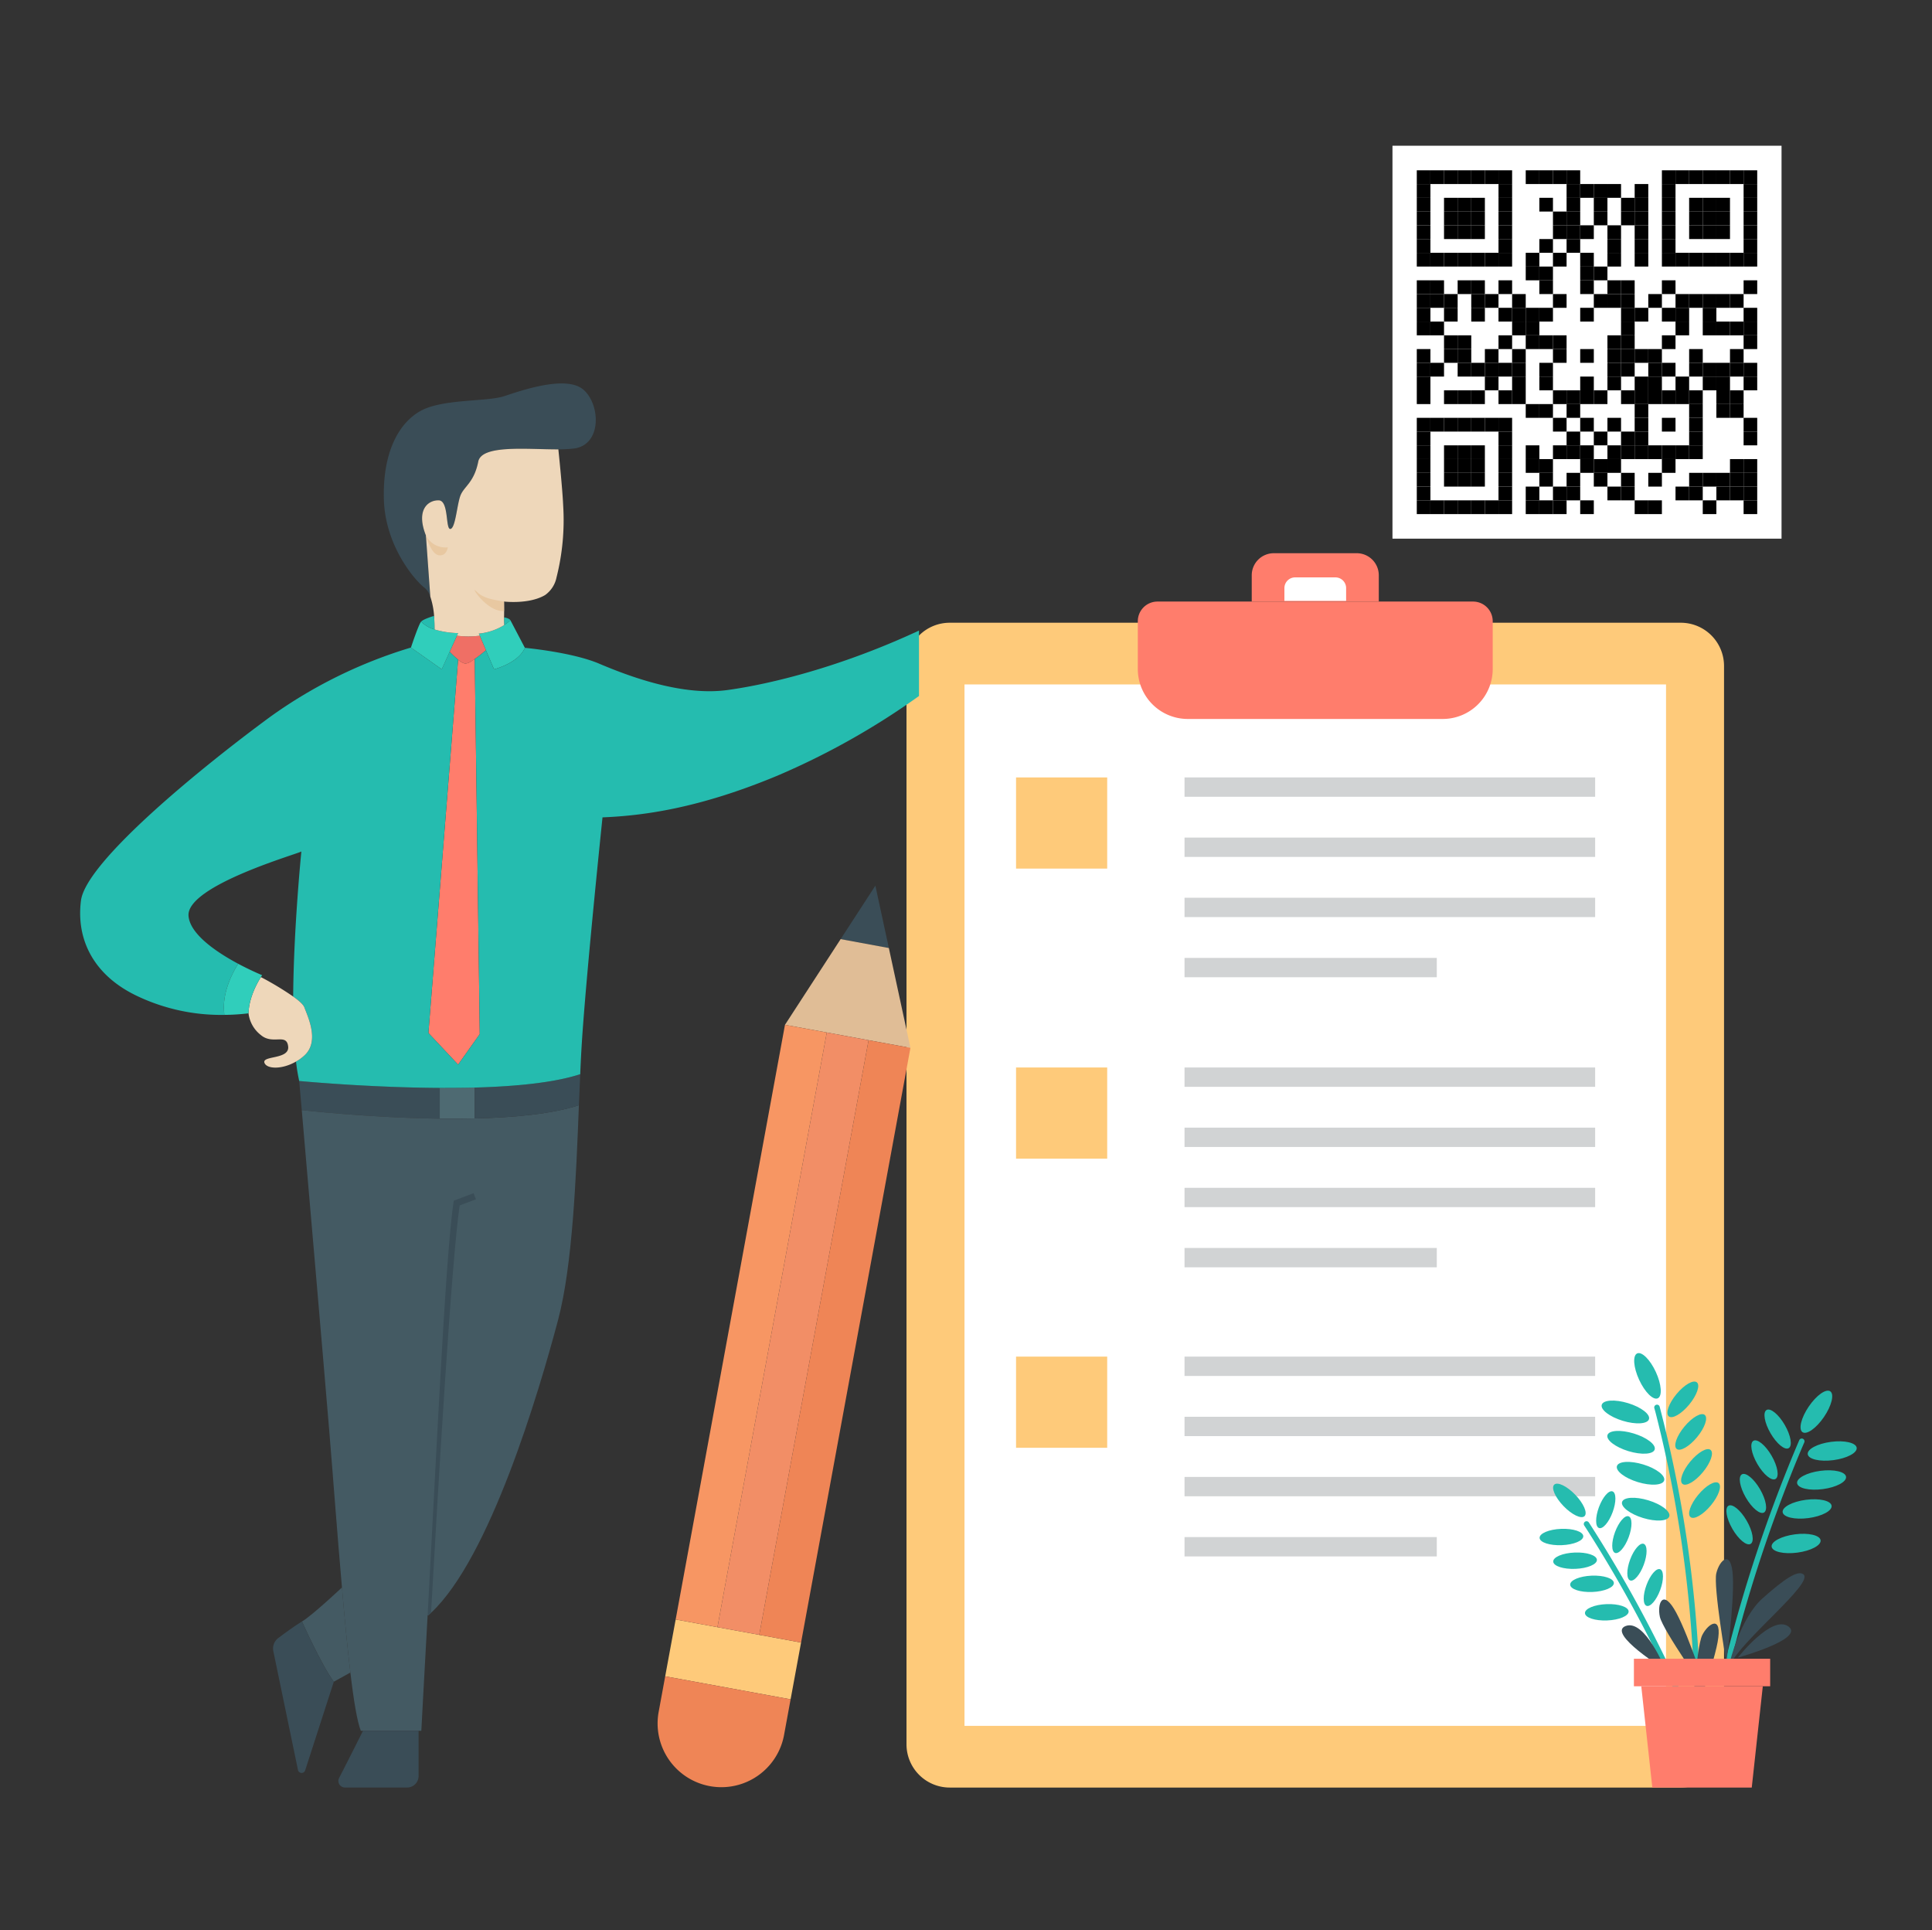 <svg id="Layer_1" data-name="Layer 1" xmlns="http://www.w3.org/2000/svg" viewBox="0 0 543.745 543.187"><rect x="0" y="0" width="543.745" height="543.187" fill="#333333" stroke="none"/><defs><style>.cls-1{fill:#fff;}.cls-2{fill:#feca7a;}.cls-3{fill:#d1d3d4;}.cls-4{fill:#ff7d6c;}.cls-5{fill:#25bcaf;}.cls-6{fill:#3a4d57;}.cls-7{fill:#4e6a72;}.cls-8{fill:#445a63;}.cls-9{fill:#30cebb;}.cls-10{fill:#ef6f65;}.cls-11{fill:#eed7ba;}.cls-12{fill:#ef8556;}.cls-13{fill:#e0bd96;}.cls-14{fill:#f79663;}.cls-15{fill:#f28e66;}.cls-16{fill:#e8c8a1;}</style></defs><title>art2</title><rect class="cls-1" x="391.9" y="41.008" width="109.499" height="110.568"/><rect x="398.744" y="47.918" width="3.832" height="3.87"/><rect x="402.576" y="47.918" width="3.833" height="3.87"/><rect x="406.409" y="47.918" width="3.832" height="3.87"/><rect x="410.241" y="47.918" width="3.832" height="3.87"/><rect x="414.074" y="47.918" width="3.832" height="3.87"/><rect x="417.906" y="47.918" width="3.832" height="3.87"/><rect x="421.739" y="47.918" width="3.832" height="3.87"/><rect x="429.404" y="47.918" width="3.833" height="3.87"/><rect x="433.236" y="47.918" width="3.832" height="3.87"/><rect x="437.069" y="47.918" width="3.832" height="3.87"/><rect x="440.901" y="47.918" width="3.832" height="3.87"/><rect x="467.728" y="47.918" width="3.832" height="3.87"/><rect x="471.561" y="47.918" width="3.832" height="3.87"/><rect x="475.393" y="47.918" width="3.832" height="3.87"/><rect x="479.226" y="47.918" width="3.832" height="3.87"/><rect x="483.058" y="47.918" width="3.832" height="3.87"/><rect x="486.891" y="47.918" width="3.832" height="3.87"/><rect x="490.723" y="47.918" width="3.832" height="3.87"/><rect x="398.744" y="51.788" width="3.832" height="3.87"/><rect x="421.739" y="51.788" width="3.832" height="3.87"/><rect x="440.901" y="51.788" width="3.832" height="3.87"/><rect x="444.734" y="51.788" width="3.833" height="3.87"/><rect x="448.566" y="51.788" width="3.832" height="3.87"/><rect x="452.398" y="51.788" width="3.832" height="3.87"/><rect x="460.063" y="51.788" width="3.833" height="3.87"/><rect x="467.728" y="51.788" width="3.832" height="3.87"/><rect x="490.723" y="51.788" width="3.832" height="3.87"/><rect x="398.744" y="55.658" width="3.832" height="3.87"/><rect x="406.409" y="55.658" width="3.832" height="3.87"/><rect x="410.241" y="55.658" width="3.832" height="3.87"/><rect x="414.074" y="55.658" width="3.832" height="3.87"/><rect x="421.739" y="55.658" width="3.832" height="3.87"/><rect x="433.236" y="55.658" width="3.832" height="3.87"/><rect x="440.901" y="55.658" width="3.832" height="3.87"/><rect x="448.566" y="55.658" width="3.832" height="3.87"/><rect x="456.231" y="55.658" width="3.833" height="3.87"/><rect x="460.063" y="55.658" width="3.833" height="3.87"/><rect x="467.728" y="55.658" width="3.832" height="3.87"/><rect x="475.393" y="55.658" width="3.832" height="3.87"/><rect x="479.226" y="55.658" width="3.832" height="3.87"/><rect x="483.058" y="55.658" width="3.832" height="3.87"/><rect x="490.723" y="55.658" width="3.832" height="3.87"/><rect x="398.744" y="59.528" width="3.832" height="3.87"/><rect x="406.409" y="59.528" width="3.832" height="3.87"/><rect x="410.241" y="59.528" width="3.832" height="3.87"/><rect x="414.074" y="59.528" width="3.832" height="3.87"/><rect x="421.739" y="59.528" width="3.832" height="3.87"/><rect x="437.069" y="59.528" width="3.832" height="3.87"/><rect x="440.901" y="59.528" width="3.832" height="3.87"/><rect x="448.566" y="59.528" width="3.832" height="3.87"/><rect x="456.231" y="59.528" width="3.833" height="3.87"/><rect x="460.063" y="59.528" width="3.833" height="3.87"/><rect x="467.728" y="59.528" width="3.832" height="3.87"/><rect x="475.393" y="59.528" width="3.832" height="3.87"/><rect x="479.226" y="59.528" width="3.832" height="3.87"/><rect x="483.058" y="59.528" width="3.832" height="3.87"/><rect x="490.723" y="59.528" width="3.832" height="3.87"/><rect x="398.744" y="63.398" width="3.832" height="3.87"/><rect x="406.409" y="63.398" width="3.832" height="3.87"/><rect x="410.241" y="63.398" width="3.832" height="3.87"/><rect x="414.074" y="63.398" width="3.832" height="3.87"/><rect x="421.739" y="63.398" width="3.832" height="3.87"/><rect x="437.069" y="63.398" width="3.832" height="3.87"/><rect x="440.901" y="63.398" width="3.832" height="3.87"/><rect x="444.734" y="63.398" width="3.833" height="3.87"/><rect x="452.398" y="63.398" width="3.832" height="3.87"/><rect x="460.063" y="63.398" width="3.833" height="3.87"/><rect x="467.728" y="63.398" width="3.832" height="3.87"/><rect x="475.393" y="63.398" width="3.832" height="3.87"/><rect x="479.226" y="63.398" width="3.832" height="3.87"/><rect x="483.058" y="63.398" width="3.832" height="3.87"/><rect x="490.723" y="63.398" width="3.832" height="3.87"/><rect x="398.744" y="67.268" width="3.832" height="3.87"/><rect x="421.739" y="67.268" width="3.832" height="3.87"/><rect x="433.236" y="67.268" width="3.832" height="3.87"/><rect x="440.901" y="67.268" width="3.832" height="3.87"/><rect x="452.398" y="67.268" width="3.832" height="3.87"/><rect x="460.063" y="67.268" width="3.833" height="3.87"/><rect x="467.728" y="67.268" width="3.832" height="3.87"/><rect x="490.723" y="67.268" width="3.832" height="3.87"/><rect x="398.744" y="71.138" width="3.832" height="3.87"/><rect x="402.576" y="71.138" width="3.833" height="3.87"/><rect x="406.409" y="71.138" width="3.832" height="3.87"/><rect x="410.241" y="71.138" width="3.832" height="3.87"/><rect x="414.074" y="71.138" width="3.832" height="3.87"/><rect x="417.906" y="71.138" width="3.832" height="3.87"/><rect x="421.739" y="71.138" width="3.832" height="3.87"/><rect x="429.404" y="71.138" width="3.833" height="3.87"/><rect x="437.069" y="71.138" width="3.832" height="3.87"/><rect x="444.734" y="71.138" width="3.833" height="3.87"/><rect x="452.398" y="71.138" width="3.832" height="3.87"/><rect x="460.063" y="71.138" width="3.833" height="3.87"/><rect x="467.728" y="71.138" width="3.832" height="3.87"/><rect x="471.561" y="71.138" width="3.832" height="3.87"/><rect x="475.393" y="71.138" width="3.832" height="3.87"/><rect x="479.226" y="71.138" width="3.832" height="3.87"/><rect x="483.058" y="71.138" width="3.832" height="3.87"/><rect x="486.891" y="71.138" width="3.832" height="3.87"/><rect x="490.723" y="71.138" width="3.832" height="3.87"/><rect x="429.404" y="75.008" width="3.833" height="3.87"/><rect x="433.236" y="75.008" width="3.832" height="3.87"/><rect x="444.734" y="75.008" width="3.833" height="3.87"/><rect x="448.566" y="75.008" width="3.832" height="3.87"/><rect x="398.744" y="78.877" width="3.832" height="3.87"/><rect x="402.576" y="78.877" width="3.833" height="3.87"/><rect x="410.241" y="78.877" width="3.832" height="3.87"/><rect x="414.074" y="78.877" width="3.832" height="3.87"/><rect x="421.739" y="78.877" width="3.832" height="3.87"/><rect x="433.236" y="78.877" width="3.832" height="3.87"/><rect x="444.734" y="78.877" width="3.833" height="3.87"/><rect x="452.398" y="78.877" width="3.832" height="3.87"/><rect x="456.231" y="78.877" width="3.833" height="3.87"/><rect x="467.728" y="78.877" width="3.832" height="3.87"/><rect x="490.723" y="78.877" width="3.832" height="3.87"/><rect x="398.744" y="82.747" width="3.832" height="3.87"/><rect x="402.576" y="82.747" width="3.833" height="3.87"/><rect x="406.409" y="82.747" width="3.832" height="3.87"/><rect x="414.074" y="82.747" width="3.832" height="3.87"/><rect x="417.906" y="82.747" width="3.832" height="3.87"/><rect x="425.571" y="82.747" width="3.832" height="3.87"/><rect x="437.069" y="82.747" width="3.832" height="3.87"/><rect x="448.566" y="82.747" width="3.832" height="3.87"/><rect x="452.398" y="82.747" width="3.832" height="3.87"/><rect x="456.231" y="82.747" width="3.833" height="3.87"/><rect x="463.896" y="82.747" width="3.832" height="3.87"/><rect x="471.561" y="82.747" width="3.832" height="3.87"/><rect x="475.393" y="82.747" width="3.832" height="3.87"/><rect x="479.226" y="82.747" width="3.832" height="3.87"/><rect x="483.058" y="82.747" width="3.832" height="3.87"/><rect x="486.891" y="82.747" width="3.832" height="3.87"/><rect x="398.744" y="86.617" width="3.832" height="3.87"/><rect x="406.409" y="86.617" width="3.832" height="3.87"/><rect x="414.074" y="86.617" width="3.832" height="3.87"/><rect x="421.739" y="86.617" width="3.832" height="3.87"/><rect x="425.571" y="86.617" width="3.832" height="3.87"/><rect x="429.404" y="86.617" width="3.833" height="3.87"/><rect x="433.236" y="86.617" width="3.832" height="3.87"/><rect x="444.734" y="86.617" width="3.833" height="3.87"/><rect x="456.231" y="86.617" width="3.833" height="3.87"/><rect x="460.063" y="86.617" width="3.833" height="3.87"/><rect x="467.728" y="86.617" width="3.832" height="3.87"/><rect x="471.561" y="86.617" width="3.832" height="3.87"/><rect x="479.226" y="86.617" width="3.832" height="3.87"/><rect x="490.723" y="86.617" width="3.832" height="3.87"/><rect x="398.744" y="90.487" width="3.832" height="3.87"/><rect x="402.576" y="90.487" width="3.833" height="3.87"/><rect x="425.571" y="90.487" width="3.832" height="3.87"/><rect x="429.404" y="90.487" width="3.833" height="3.87"/><rect x="456.231" y="90.487" width="3.833" height="3.87"/><rect x="471.561" y="90.487" width="3.832" height="3.87"/><rect x="479.226" y="90.487" width="3.832" height="3.87"/><rect x="483.058" y="90.487" width="3.832" height="3.87"/><rect x="486.891" y="90.487" width="3.832" height="3.87"/><rect x="490.723" y="90.487" width="3.832" height="3.87"/><rect x="406.409" y="94.357" width="3.832" height="3.87"/><rect x="410.241" y="94.357" width="3.832" height="3.87"/><rect x="421.739" y="94.357" width="3.832" height="3.87"/><rect x="429.404" y="94.357" width="3.833" height="3.87"/><rect x="433.236" y="94.357" width="3.832" height="3.87"/><rect x="437.069" y="94.357" width="3.832" height="3.87"/><rect x="452.398" y="94.357" width="3.832" height="3.87"/><rect x="456.231" y="94.357" width="3.833" height="3.87"/><rect x="467.728" y="94.357" width="3.832" height="3.87"/><rect x="490.723" y="94.357" width="3.832" height="3.87"/><rect x="398.744" y="98.227" width="3.832" height="3.87"/><rect x="406.409" y="98.227" width="3.832" height="3.87"/><rect x="410.241" y="98.227" width="3.832" height="3.87"/><rect x="417.906" y="98.227" width="3.832" height="3.87"/><rect x="425.571" y="98.227" width="3.832" height="3.87"/><rect x="437.069" y="98.227" width="3.832" height="3.87"/><rect x="444.734" y="98.227" width="3.833" height="3.87"/><rect x="452.398" y="98.227" width="3.832" height="3.87"/><rect x="456.231" y="98.227" width="3.833" height="3.87"/><rect x="460.063" y="98.227" width="3.833" height="3.87"/><rect x="463.896" y="98.227" width="3.832" height="3.87"/><rect x="475.393" y="98.227" width="3.832" height="3.87"/><rect x="486.891" y="98.227" width="3.832" height="3.87"/><rect x="398.744" y="102.097" width="3.832" height="3.87"/><rect x="402.576" y="102.097" width="3.833" height="3.87"/><rect x="410.241" y="102.097" width="3.832" height="3.87"/><rect x="414.074" y="102.097" width="3.832" height="3.87"/><rect x="417.906" y="102.097" width="3.832" height="3.87"/><rect x="421.739" y="102.097" width="3.832" height="3.87"/><rect x="425.571" y="102.097" width="3.832" height="3.87"/><rect x="433.236" y="102.097" width="3.832" height="3.87"/><rect x="452.398" y="102.097" width="3.832" height="3.87"/><rect x="456.231" y="102.097" width="3.833" height="3.87"/><rect x="463.896" y="102.097" width="3.832" height="3.87"/><rect x="467.728" y="102.097" width="3.832" height="3.87"/><rect x="475.393" y="102.097" width="3.832" height="3.87"/><rect x="479.226" y="102.097" width="3.832" height="3.87"/><rect x="483.058" y="102.097" width="3.832" height="3.87"/><rect x="486.891" y="102.097" width="3.832" height="3.87"/><rect x="490.723" y="102.097" width="3.832" height="3.87"/><rect x="398.744" y="105.967" width="3.832" height="3.87"/><rect x="417.906" y="105.967" width="3.832" height="3.87"/><rect x="425.571" y="105.967" width="3.832" height="3.87"/><rect x="433.236" y="105.967" width="3.832" height="3.87"/><rect x="444.734" y="105.967" width="3.833" height="3.87"/><rect x="452.398" y="105.967" width="3.832" height="3.87"/><rect x="460.063" y="105.967" width="3.833" height="3.87"/><rect x="463.896" y="105.967" width="3.832" height="3.87"/><rect x="471.561" y="105.967" width="3.832" height="3.87"/><rect x="479.226" y="105.967" width="3.832" height="3.87"/><rect x="483.058" y="105.967" width="3.832" height="3.87"/><rect x="490.723" y="105.967" width="3.832" height="3.87"/><rect x="398.744" y="109.837" width="3.832" height="3.87"/><rect x="406.409" y="109.837" width="3.832" height="3.87"/><rect x="410.241" y="109.837" width="3.832" height="3.87"/><rect x="414.074" y="109.837" width="3.832" height="3.87"/><rect x="421.739" y="109.837" width="3.832" height="3.87"/><rect x="425.571" y="109.837" width="3.832" height="3.87"/><rect x="437.069" y="109.837" width="3.832" height="3.87"/><rect x="440.901" y="109.837" width="3.832" height="3.87"/><rect x="444.734" y="109.837" width="3.833" height="3.87"/><rect x="448.566" y="109.837" width="3.832" height="3.87"/><rect x="456.231" y="109.837" width="3.833" height="3.87"/><rect x="460.063" y="109.837" width="3.833" height="3.87"/><rect x="463.896" y="109.837" width="3.832" height="3.87"/><rect x="467.728" y="109.837" width="3.832" height="3.87"/><rect x="471.561" y="109.837" width="3.832" height="3.87"/><rect x="475.393" y="109.837" width="3.832" height="3.87"/><rect x="483.058" y="109.837" width="3.832" height="3.87"/><rect x="486.891" y="109.837" width="3.832" height="3.87"/><rect x="429.404" y="113.706" width="3.833" height="3.87"/><rect x="433.236" y="113.706" width="3.832" height="3.87"/><rect x="440.901" y="113.706" width="3.832" height="3.87"/><rect x="460.063" y="113.706" width="3.833" height="3.87"/><rect x="475.393" y="113.706" width="3.832" height="3.87"/><rect x="483.058" y="113.706" width="3.832" height="3.87"/><rect x="486.891" y="113.706" width="3.832" height="3.87"/><rect x="398.744" y="117.576" width="3.832" height="3.87"/><rect x="402.576" y="117.576" width="3.833" height="3.87"/><rect x="406.409" y="117.576" width="3.832" height="3.87"/><rect x="410.241" y="117.576" width="3.832" height="3.87"/><rect x="414.074" y="117.576" width="3.832" height="3.87"/><rect x="417.906" y="117.576" width="3.832" height="3.87"/><rect x="421.739" y="117.576" width="3.832" height="3.87"/><rect x="437.069" y="117.576" width="3.832" height="3.87"/><rect x="444.734" y="117.576" width="3.833" height="3.87"/><rect x="452.398" y="117.576" width="3.832" height="3.87"/><rect x="460.063" y="117.576" width="3.833" height="3.87"/><rect x="467.728" y="117.576" width="3.832" height="3.87"/><rect x="475.393" y="117.576" width="3.832" height="3.87"/><rect x="490.723" y="117.576" width="3.832" height="3.87"/><rect x="398.744" y="121.446" width="3.832" height="3.87"/><rect x="421.739" y="121.446" width="3.832" height="3.87"/><rect x="440.901" y="121.446" width="3.832" height="3.87"/><rect x="448.566" y="121.446" width="3.832" height="3.87"/><rect x="456.231" y="121.446" width="3.833" height="3.87"/><rect x="460.063" y="121.446" width="3.833" height="3.87"/><rect x="475.393" y="121.446" width="3.832" height="3.87"/><rect x="490.723" y="121.446" width="3.832" height="3.87"/><rect x="398.744" y="125.316" width="3.832" height="3.87"/><rect x="406.409" y="125.316" width="3.832" height="3.87"/><rect x="410.241" y="125.316" width="3.832" height="3.87"/><rect x="414.074" y="125.316" width="3.832" height="3.87"/><rect x="421.739" y="125.316" width="3.832" height="3.87"/><rect x="429.404" y="125.316" width="3.833" height="3.87"/><rect x="437.069" y="125.316" width="3.832" height="3.87"/><rect x="440.901" y="125.316" width="3.832" height="3.87"/><rect x="444.734" y="125.316" width="3.833" height="3.87"/><rect x="452.398" y="125.316" width="3.832" height="3.87"/><rect x="456.231" y="125.316" width="3.833" height="3.87"/><rect x="460.063" y="125.316" width="3.833" height="3.87"/><rect x="463.896" y="125.316" width="3.832" height="3.87"/><rect x="467.728" y="125.316" width="3.832" height="3.87"/><rect x="471.561" y="125.316" width="3.832" height="3.87"/><rect x="475.393" y="125.316" width="3.832" height="3.87"/><rect x="398.744" y="129.186" width="3.832" height="3.87"/><rect x="406.409" y="129.186" width="3.832" height="3.87"/><rect x="410.241" y="129.186" width="3.832" height="3.87"/><rect x="414.074" y="129.186" width="3.832" height="3.87"/><rect x="421.739" y="129.186" width="3.832" height="3.87"/><rect x="429.404" y="129.186" width="3.833" height="3.87"/><rect x="433.236" y="129.186" width="3.832" height="3.87"/><rect x="444.734" y="129.186" width="3.833" height="3.87"/><rect x="448.566" y="129.186" width="3.832" height="3.87"/><rect x="452.398" y="129.186" width="3.832" height="3.87"/><rect x="467.728" y="129.186" width="3.832" height="3.87"/><rect x="486.891" y="129.186" width="3.832" height="3.87"/><rect x="490.723" y="129.186" width="3.832" height="3.87"/><rect x="398.744" y="133.056" width="3.832" height="3.87"/><rect x="406.409" y="133.056" width="3.832" height="3.87"/><rect x="410.241" y="133.056" width="3.832" height="3.87"/><rect x="414.074" y="133.056" width="3.832" height="3.87"/><rect x="421.739" y="133.056" width="3.832" height="3.87"/><rect x="433.236" y="133.056" width="3.832" height="3.87"/><rect x="440.901" y="133.056" width="3.832" height="3.87"/><rect x="448.566" y="133.056" width="3.832" height="3.87"/><rect x="456.231" y="133.056" width="3.833" height="3.87"/><rect x="463.896" y="133.056" width="3.832" height="3.87"/><rect x="475.393" y="133.056" width="3.832" height="3.87"/><rect x="479.226" y="133.056" width="3.832" height="3.87"/><rect x="483.058" y="133.056" width="3.832" height="3.87"/><rect x="486.891" y="133.056" width="3.832" height="3.87"/><rect x="490.723" y="133.056" width="3.832" height="3.87"/><rect x="398.744" y="136.926" width="3.832" height="3.87"/><rect x="421.739" y="136.926" width="3.832" height="3.87"/><rect x="429.404" y="136.926" width="3.833" height="3.87"/><rect x="437.069" y="136.926" width="3.832" height="3.87"/><rect x="440.901" y="136.926" width="3.832" height="3.87"/><rect x="452.398" y="136.926" width="3.832" height="3.87"/><rect x="456.231" y="136.926" width="3.833" height="3.87"/><rect x="471.561" y="136.926" width="3.832" height="3.87"/><rect x="475.393" y="136.926" width="3.832" height="3.87"/><rect x="483.058" y="136.926" width="3.832" height="3.87"/><rect x="486.891" y="136.926" width="3.832" height="3.87"/><rect x="490.723" y="136.926" width="3.832" height="3.87"/><rect x="398.744" y="140.796" width="3.832" height="3.87"/><rect x="402.576" y="140.796" width="3.833" height="3.87"/><rect x="406.409" y="140.796" width="3.832" height="3.87"/><rect x="410.241" y="140.796" width="3.832" height="3.87"/><rect x="414.074" y="140.796" width="3.832" height="3.87"/><rect x="417.906" y="140.796" width="3.832" height="3.87"/><rect x="421.739" y="140.796" width="3.832" height="3.87"/><rect x="429.404" y="140.796" width="3.833" height="3.87"/><rect x="433.236" y="140.796" width="3.832" height="3.87"/><rect x="437.069" y="140.796" width="3.832" height="3.87"/><rect x="444.734" y="140.796" width="3.833" height="3.87"/><rect x="460.063" y="140.796" width="3.833" height="3.87"/><rect x="463.896" y="140.796" width="3.832" height="3.87"/><rect x="479.226" y="140.796" width="3.832" height="3.87"/><rect x="490.723" y="140.796" width="3.832" height="3.87"/><path class="cls-2" d="M267.294,175.235H473.045a12.169,12.169,0,0,1,12.169,12.169V490.839a12.169,12.169,0,0,1-12.169,12.169H267.294a12.169,12.169,0,0,1-12.169-12.169V187.404a12.169,12.169,0,0,1,12.169-12.169Z"/><rect class="cls-1" x="271.449" y="192.595" width="197.441" height="293.052"/><rect class="cls-2" x="285.959" y="218.765" width="25.652" height="25.652"/><rect class="cls-2" x="285.959" y="300.385" width="25.652" height="25.652"/><rect class="cls-2" x="285.959" y="381.745" width="25.652" height="25.652"/><rect class="cls-3" x="333.376" y="218.765" width="115.563" height="5.441"/><rect class="cls-3" x="333.376" y="235.694" width="115.563" height="5.441"/><rect class="cls-3" x="333.376" y="252.622" width="115.563" height="5.441"/><rect class="cls-3" x="333.376" y="269.551" width="70.996" height="5.441"/><rect class="cls-3" x="333.376" y="300.385" width="115.563" height="5.441"/><rect class="cls-3" x="333.376" y="317.313" width="115.563" height="5.441"/><rect class="cls-3" x="333.376" y="334.242" width="115.563" height="5.441"/><rect class="cls-3" x="333.376" y="351.17" width="70.996" height="5.441"/><rect class="cls-3" x="333.376" y="381.745" width="115.563" height="5.441"/><rect class="cls-3" x="333.376" y="398.673" width="115.563" height="5.441"/><rect class="cls-3" x="333.376" y="415.602" width="115.563" height="5.441"/><rect class="cls-3" x="333.376" y="432.53" width="70.996" height="5.441"/><path class="cls-4" d="M325.762,169.276H414.577a5.536,5.536,0,0,1,5.536,5.536v13.436a14.064,14.064,0,0,1-14.064,14.064H334.291a14.064,14.064,0,0,1-14.064-14.064V174.811A5.536,5.536,0,0,1,325.762,169.276Z"/><path class="cls-4" d="M358.5,155.672H381.839a6.209,6.209,0,0,1,6.209,6.209h0v7.394H352.291V161.881A6.209,6.209,0,0,1,358.5,155.672Z"/><path class="cls-1" d="M364.502,162.474h11.336a3.016,3.016,0,0,1,3.016,3.016h0v3.591h-17.368v-3.591A3.016,3.016,0,0,1,364.502,162.474Z"/><path class="cls-5" d="M513.351,398.715c-2.157,3.174-4.866,5.094-6.052,4.288s-.398-4.032,1.758-7.206c2.157-3.174,4.866-5.094,6.052-4.288C516.295,392.314,515.508,395.541,513.351,398.715Z"/><path class="cls-5" d="M515.998,410.877c-3.805.499-7.04-.25-7.227-1.671-.186-1.421,2.747-2.978,6.552-3.476,3.805-.499,7.04.25,7.226,1.671C522.737,408.822,519.803,410.378,515.998,410.877Z"/><path class="cls-5" d="M513.004,419.031c-3.805.498-7.04-.25-7.227-1.671-.186-1.421,2.747-2.978,6.552-3.476,3.805-.498,7.04.25,7.226,1.671C519.742,416.976,516.809,418.533,513.004,419.031Z"/><path class="cls-5" d="M508.936,427.186c-3.805.499-7.04-.25-7.226-1.671-.186-1.421,2.747-2.978,6.552-3.476,3.805-.499,7.04.249,7.226,1.671S512.741,426.687,508.936,427.186Z"/><path class="cls-5" d="M505.838,436.902c-3.805.499-7.04-.25-7.227-1.671s2.747-2.978,6.552-3.476c3.805-.499,7.04.249,7.227,1.671S509.643,436.404,505.838,436.902Z"/><path class="cls-5" d="M491.589,427.913c-1.718-2.966-4.009-4.849-5.117-4.207s-.613,3.566,1.105,6.532c1.718,2.966,4.009,4.849,5.117,4.207S493.307,430.878,491.589,427.913Z"/><path class="cls-5" d="M495.358,419.08c-1.718-2.966-4.009-4.849-5.117-4.207-1.108.642-.613,3.566,1.105,6.532s4.009,4.849,5.117,4.207C497.571,424.969,497.076,422.045,495.358,419.08Z"/><path class="cls-5" d="M498.604,409.638c-1.718-2.966-4.009-4.849-5.117-4.207s-.613,3.566,1.105,6.532,4.009,4.849,5.117,4.207C500.817,415.528,500.322,412.604,498.604,409.638Z"/><path class="cls-5" d="M502.306,400.969c-1.718-2.966-4.009-4.849-5.117-4.207-1.108.642-.613,3.566,1.105,6.532s4.009,4.849,5.117,4.207S504.024,403.934,502.306,400.969Z"/><path class="cls-5" d="M461.31,388.246c1.603,3.487,3.957,5.828,5.26,5.229s1.059-3.91-.543-7.397-3.957-5.828-5.26-5.229S459.707,384.759,461.31,388.246Z"/><path class="cls-5" d="M456.689,399.803c3.67,1.121,6.985.917,7.403-.454s-2.217-3.391-5.887-4.511-6.985-.917-7.403.454C450.383,396.663,453.018,398.683,456.689,399.803Z"/><path class="cls-5" d="M458.294,408.341c3.67,1.121,6.985.917,7.403-.454s-2.217-3.391-5.888-4.511-6.985-.917-7.403.454S454.624,407.22,458.294,408.341Z"/><path class="cls-5" d="M460.959,417.056c3.67,1.121,6.985.917,7.403-.454.419-1.371-2.217-3.391-5.888-4.511s-6.985-.917-7.403.454S457.288,415.935,460.959,417.056Z"/><path class="cls-5" d="M462.407,427.151c3.67,1.12,6.985.917,7.403-.454s-2.217-3.391-5.887-4.511c-3.67-1.12-6.985-.917-7.403.454C456.101,424.01,458.737,426.03,462.407,427.151Z"/><path class="cls-5" d="M477.947,420.64c2.185-2.641,4.755-4.12,5.742-3.304s.015,3.618-2.17,6.259c-2.185,2.641-4.755,4.12-5.742,3.304C474.791,426.083,475.762,423.28,477.947,420.64Z"/><path class="cls-5" d="M475.689,411.305c2.185-2.641,4.755-4.12,5.742-3.304.987.816.015,3.618-2.169,6.259s-4.755,4.12-5.742,3.304C472.533,416.748,473.505,413.946,475.689,411.305Z"/><path class="cls-5" d="M474.048,401.457c2.185-2.641,4.755-4.12,5.742-3.304.986.816.015,3.619-2.17,6.259-2.185,2.641-4.755,4.12-5.742,3.304S471.863,404.098,474.048,401.457Z"/><path class="cls-5" d="M471.83,392.295c2.185-2.641,4.755-4.12,5.742-3.304s.015,3.618-2.17,6.259-4.755,4.12-5.742,3.304C468.674,397.738,469.645,394.936,471.83,392.295Z"/><path class="cls-5" d="M440.034,423.799c2.357,2.446,5.008,3.714,5.922,2.834.914-.881-.257-3.577-2.614-6.022s-5.008-3.714-5.922-2.834C436.507,418.657,437.677,421.354,440.034,423.799Z"/><path class="cls-5" d="M439.547,434.805c3.394-.135,6.104-1.273,6.054-2.541s-2.843-2.186-6.237-2.05c-3.394.135-6.104,1.273-6.054,2.541C433.361,434.023,436.153,434.94,439.547,434.805Z"/><path class="cls-5" d="M443.381,441.47c3.394-.135,6.104-1.273,6.054-2.541s-2.843-2.186-6.237-2.051-6.104,1.273-6.054,2.541S439.987,441.605,443.381,441.47Z"/><path class="cls-5" d="M448.152,447.974c3.394-.135,6.104-1.273,6.054-2.541-.051-1.268-2.843-2.186-6.237-2.05s-6.104,1.273-6.054,2.541S444.758,448.109,448.152,447.974Z"/><path class="cls-5" d="M452.31,455.986c3.394-.135,6.104-1.273,6.054-2.541s-2.843-2.186-6.237-2.051c-3.394.135-6.104,1.273-6.054,2.541S448.916,456.121,452.31,455.986Z"/><path class="cls-5" d="M463.393,446.009c1.054-2.844,2.771-4.831,3.833-4.437s1.069,3.019.015,5.863c-1.054,2.844-2.771,4.831-3.833,4.437S462.339,448.853,463.393,446.009Z"/><path class="cls-5" d="M458.781,438.868c1.055-2.844,2.771-4.831,3.833-4.437,1.063.394,1.069,3.019.015,5.863s-2.771,4.831-3.833,4.437C457.733,444.337,457.727,441.712,458.781,438.868Z"/><path class="cls-5" d="M454.535,431.118c1.055-2.844,2.771-4.831,3.833-4.437s1.069,3.019.015,5.863c-1.055,2.844-2.771,4.831-3.833,4.437S453.48,433.963,454.535,431.118Z"/><path class="cls-5" d="M450.006,424.111c1.054-2.844,2.771-4.831,3.833-4.437s1.069,3.019.015,5.863c-1.054,2.844-2.771,4.831-3.833,4.437C448.958,429.58,448.952,426.955,450.006,424.111Z"/><path class="cls-5" d="M506.382,405.26a410.436,410.436,0,0,0-21.033,63.097.777.777,0,0,0,1.512.362,401.071,401.071,0,0,1,13.528-44.171c2.11-5.731,3.964-10.398,5.291-13.631.663-1.617,1.195-2.875,1.56-3.728s.562-1.297.563-1.298a.777.777,0,0,0-1.421-.631h0Z"/><path class="cls-5" d="M465.601,396.261c0.0.001.146.507.407,1.486a355.456,355.456,0,0,1,10.691,72.919.777.777,0,0,0,1.554-.061h0a351.215,351.215,0,0,0-11.157-74.773.777.777,0,1,0-1.496.422l.002.008Z"/><path class="cls-5" d="M445.874,429.277c.001.001.239.358.685,1.047a364.962,364.962,0,0,1,26.991,50.608.777.777,0,0,0,1.429-.613h0a363.333,363.333,0,0,0-27.811-51.905.777.777,0,1,0-1.294.862Z"/><path class="cls-6" d="M489.093,466.448s9.609-12.243,14.273-8.745S489.093,466.448,489.093,466.448Z"/><path class="cls-6" d="M468.784,469.946s-5.791-14.446-11.249-12.396S468.784,469.946,468.784,469.946Z"/><path class="cls-6" d="M486.815,467.945c0-.292,3.012-12.632,9.231-18.17s9.858-7.936,11.466-6.802c3.304,2.332-17.198,18.267-20.696,25.652"/><path class="cls-6" d="M485.858,467.847s-3.692-21.396-2.818-25.127,4.275-7.035,4.664.933-1.943,24.972-1.943,24.972"/><path class="cls-6" d="M480.494,476.452S467.969,458.717,467.156,454.972c-.813-3.745.839-8.189,4.612-1.161s8.972,23.385,8.972,23.385"/><path class="cls-6" d="M476.025,485.214s1.344-21.671,3.056-25.099c1.712-3.429,5.783-5.859,4.323,1.984s-7.652,23.849-7.652,23.849"/><polygon class="cls-4" points="493.016 503.008 465.033 503.008 461.923 474.506 496.126 474.506 493.016 503.008"/><rect class="cls-4" x="459.85" y="466.765" width="38.348" height="7.741"/><path class="cls-7" d="M133.613,306.132v8.593c-3.283.078-6.582.094-9.85.063v-8.656c3.268,0,6.567-.016,9.85-.094Z"/><path class="cls-6" d="M84.207,304.184s19.118,1.838,39.556,1.948v8.656c-20.171-.267-38.833-2.403-38.833-2.403C84.49,307.247,84.207,304.184,84.207,304.184Z"/><path class="cls-8" d="M162.895,311.017c-7.478,2.435-18.191,3.456-29.282,3.707-3.283.079-6.582.094-9.85.063-20.171-.267-38.833-2.404-38.833-2.404,1.65,19.118,5.781,66.765,7.713,89.983,1.084,12.992,2.278,29.361,3.597,44.3v.031c.754,8.797,1.539,17.092,2.372,23.941.927,7.918,1.932,13.887,2.938,16.401h17.029s.707-13.541,1.775-32.55l.22.031c.236-.22.487-.44.738-.675,16.542-15.442,30.319-61.91,35.77-82.474,4.084-15.442,5.058-40.216,5.844-60.355Z"/><path class="cls-6" d="M163.304,302.267c-.126,2.781-.236,5.703-.377,8.75h-.031c-7.478,2.435-18.191,3.456-29.282,3.707V306.038C145.049,305.723,156.015,304.671,163.304,302.267Z"/><path class="cls-5" d="M143.651,174.535a10.784,10.784,0,0,1-1.744,1.351c-.047-.848-.063-1.555-.047-2.168C142.065,173.749,143.353,174.001,143.651,174.535Z"/><path class="cls-9" d="M134.76,178.289a16.421,16.421,0,0,0,7.148-2.404,10.785,10.785,0,0,0,1.744-1.351l4.069,7.76c-1.759,4.289-8.672,6.048-8.672,6.048l-2.293-5.357v-.016l-1.728-4.084Z"/><path class="cls-10" d="M128.602,178.886a26.441,26.441,0,0,0,6.425,0l1.728,4.084v.016s-1.571,1.351-3.142,2.451c-.377.267-.754.518-1.115.723a3.39,3.39,0,0,1-1.587.581,4.775,4.775,0,0,1-1.979-1.115,23.696,23.696,0,0,1-2.372-2.231Z"/><path class="cls-4" d="M128.932,185.626a4.775,4.775,0,0,0,1.979,1.115,3.39,3.39,0,0,0,1.587-.581l1.115-.723,1.414,105.551-6.095,8.593-8.357-8.907Z"/><path class="cls-5" d="M53.056,257.7c.393,5.263,8.106,10.352,13.997,13.51,0,0-4.791,6.959-3.943,13.934v.44A54.954,54.954,0,0,1,38.87,280.4c-12.41-5.765-17.484-15.898-16.086-26.942,1.351-11.044,34.278-37.812,53.286-51.762a133.808,133.808,0,0,1,39.587-19.48l8.671,6.127,2.231-4.948a23.699,23.699,0,0,0,2.372,2.231l-8.357,105.048,8.357,8.907,6.095-8.593-1.414-105.551c1.571-1.1,3.142-2.451,3.142-2.451l2.293,5.357s6.912-1.759,8.672-6.048c0,0,13.293,1.219,20.89,4.448,9.156,3.892,23.606,9.109,36.032,7.443,12.426-1.697,32.228-6.614,54.001-16.746v18.411a209.957,209.957,0,0,1-39.807,22.402c-22.087,9.206-37.734,11.279-49.264,11.751,0,0-4.351,41.645-5.734,62.115-.204,3.048-.393,6.472-.534,10.148-7.289,2.404-18.254,3.456-29.69,3.77-3.283.078-6.582.094-9.85.094-20.438-.11-39.556-1.948-39.556-1.948a53.038,53.038,0,0,1-.895-5.467,12.273,12.273,0,0,0,2.341-1.697c4.383-3.974.974-10.934,0-13.573-.298-.801-1.555-1.901-3.142-3.032.141-19.385,2.309-40.828,2.309-40.828C84.679,240.043,52.459,249.091,53.056,257.7Z"/><path class="cls-6" d="M119.867,150.672l1.241,17.217a5.31,5.31,0,0,0-1.571-2.451c-2.765-2.058-11.154-11.829-11.499-24.962-.361-13.117,4.132-21.412,10.337-24.852,6.221-3.44,18.631-2.529,23.533-4.147s17.437-5.985,22.276-1.838c4.823,4.147,5.278,15.536-2.655,16.573a39.208,39.208,0,0,1-4.383.236c-8.734.031-21.569-1.398-22.543,3.44-1.147,5.75-3.833,6.912-4.901,9.284s-1.445,9.363-2.906,9.661c-1.477.314-.393-7.965-3.315-8.043C120.574,140.713,116.961,143.321,119.867,150.672Z"/><path class="cls-9" d="M122.287,177.127a24.701,24.701,0,0,0,6.645,1.021l-.33.738-2.042,4.509-2.231,4.948-8.671-6.127s2.152-6.519,2.859-7.289A8.821,8.821,0,0,0,122.287,177.127Z"/><path class="cls-11" d="M119.867,150.672c-2.906-7.352.707-9.96,3.613-9.881,2.922.079,1.838,8.357,3.315,8.043,1.461-.298,1.838-7.289,2.906-9.661s3.754-3.535,4.901-9.284c.974-4.839,13.808-3.409,22.543-3.44,0,0,1.136,10.746,1.357,15.809a65.717,65.717,0,0,1-1.877,20.231,8.008,8.008,0,0,1-3.216,4.957c-4.505,2.674-11.555,1.826-11.555,1.826s.065,2.671.006,4.446c-.016.613,0,1.32.047,2.168a16.421,16.421,0,0,1-7.148,2.404l.267.597a26.441,26.441,0,0,1-6.425,0l.33-.738a24.701,24.701,0,0,1-6.645-1.021c0-.738-.016-2.623-.11-3.817a22.365,22.365,0,0,0-1.068-5.42Z"/><path class="cls-5" d="M118.516,174.928c.676-.77,3.66-1.618,3.66-1.618.094,1.194.11,3.079.11,3.817A8.821,8.821,0,0,1,118.516,174.928Z"/><path class="cls-6" d="M117.81,487.04V499.765a3.242,3.242,0,0,1-3.236,3.236H97.105a1.853,1.853,0,0,1-1.665-2.702c2.372-4.556,6.724-13.259,6.724-13.259Z"/><path class="cls-8" d="M84.993,456.281c3.048-1.838,11.248-9.583,11.248-9.583.754,8.797,1.54,17.092,2.372,23.941L93.947,473.232C90.35,468.33,84.993,456.281,84.993,456.281Z"/><path class="cls-6" d="M84.993,456.281s5.357,12.049,8.954,16.95L85.888,498.162a1.048,1.048,0,0,1-2.026-.094l-6.943-33.477a3.695,3.695,0,0,1,1.382-3.645C80.154,459.565,83.045,457.444,84.993,456.281Z"/><path class="cls-11" d="M85.653,283.448c-.298-.801-1.555-1.901-3.142-3.032a87.954,87.954,0,0,0-9.08-5.467c-.927,1.445-3.377,5.718-3.487,10.195a9.123,9.123,0,0,0,3.487,6.127c3.362,2.828,7.211-.644,7.666,3.173.471,3.786-7.478,2.513-6.661,4.65.675,1.759,4.948,1.901,8.876-.377a12.269,12.269,0,0,0,2.341-1.697C90.035,293.046,86.627,286.087,85.653,283.448Z"/><path class="cls-9" d="M63.11,285.144c-.848-6.975,3.943-13.934,3.943-13.934,3.723,1.979,6.724,3.205,6.724,3.205s-.126.189-.346.534c-.927,1.445-3.377,5.718-3.487,10.195a59.283,59.283,0,0,1-6.834.44Z"/><polygon class="cls-2" points="225.453 462.209 222.508 478.189 187.216 471.708 187.4 470.677 190.161 455.71 201.925 457.882 213.689 460.036 225.453 462.209"/><path class="cls-12" d="M222.507,478.189l-1.859,10.125a17.943,17.943,0,0,1-35.292-6.499l1.859-10.107Z"/><polygon class="cls-6" points="246.367 249.223 250.16 266.768 236.591 264.264 246.367 249.223"/><polygon class="cls-13" points="250.16 266.768 256.234 294.862 244.452 292.708 232.688 290.536 220.924 288.382 236.591 264.264 250.16 266.768"/><polygon class="cls-14" points="232.688 290.536 201.925 457.882 190.161 455.71 220.924 288.382 232.688 290.536"/><polygon class="cls-15" points="232.688 290.536 244.452 292.708 213.689 460.036 201.925 457.882 232.688 290.536"/><polygon class="cls-12" points="256.234 294.862 225.453 462.209 213.689 460.036 244.452 292.708 256.234 294.862"/><rect class="cls-1" x="301.603" y="269.508" width="17.489" height="17.489"/><path class="cls-16" d="M119.867,150.672a6.169,6.169,0,0,0,6.163,3.349s-.327,2.553-2.553,2.226S119.867,150.672,119.867,150.672Z"/><path class="cls-6" d="M129.372,339.2c-2.294,15.474-6.001,77.981-8.059,114.646-.251.236-.503.456-.738.675l-.22-.031c1.021-18.521,2.278-43.876,3.55-66.435s2.576-42.321,3.739-49.673l.079-.518,5.545-2.105.675,1.728Z"/><path class="cls-16" d="M141.855,169.272c-3.832-.611-6.077-1.063-7.892-2.956s2.966,5.961,7.892,5.622Z"/></svg>